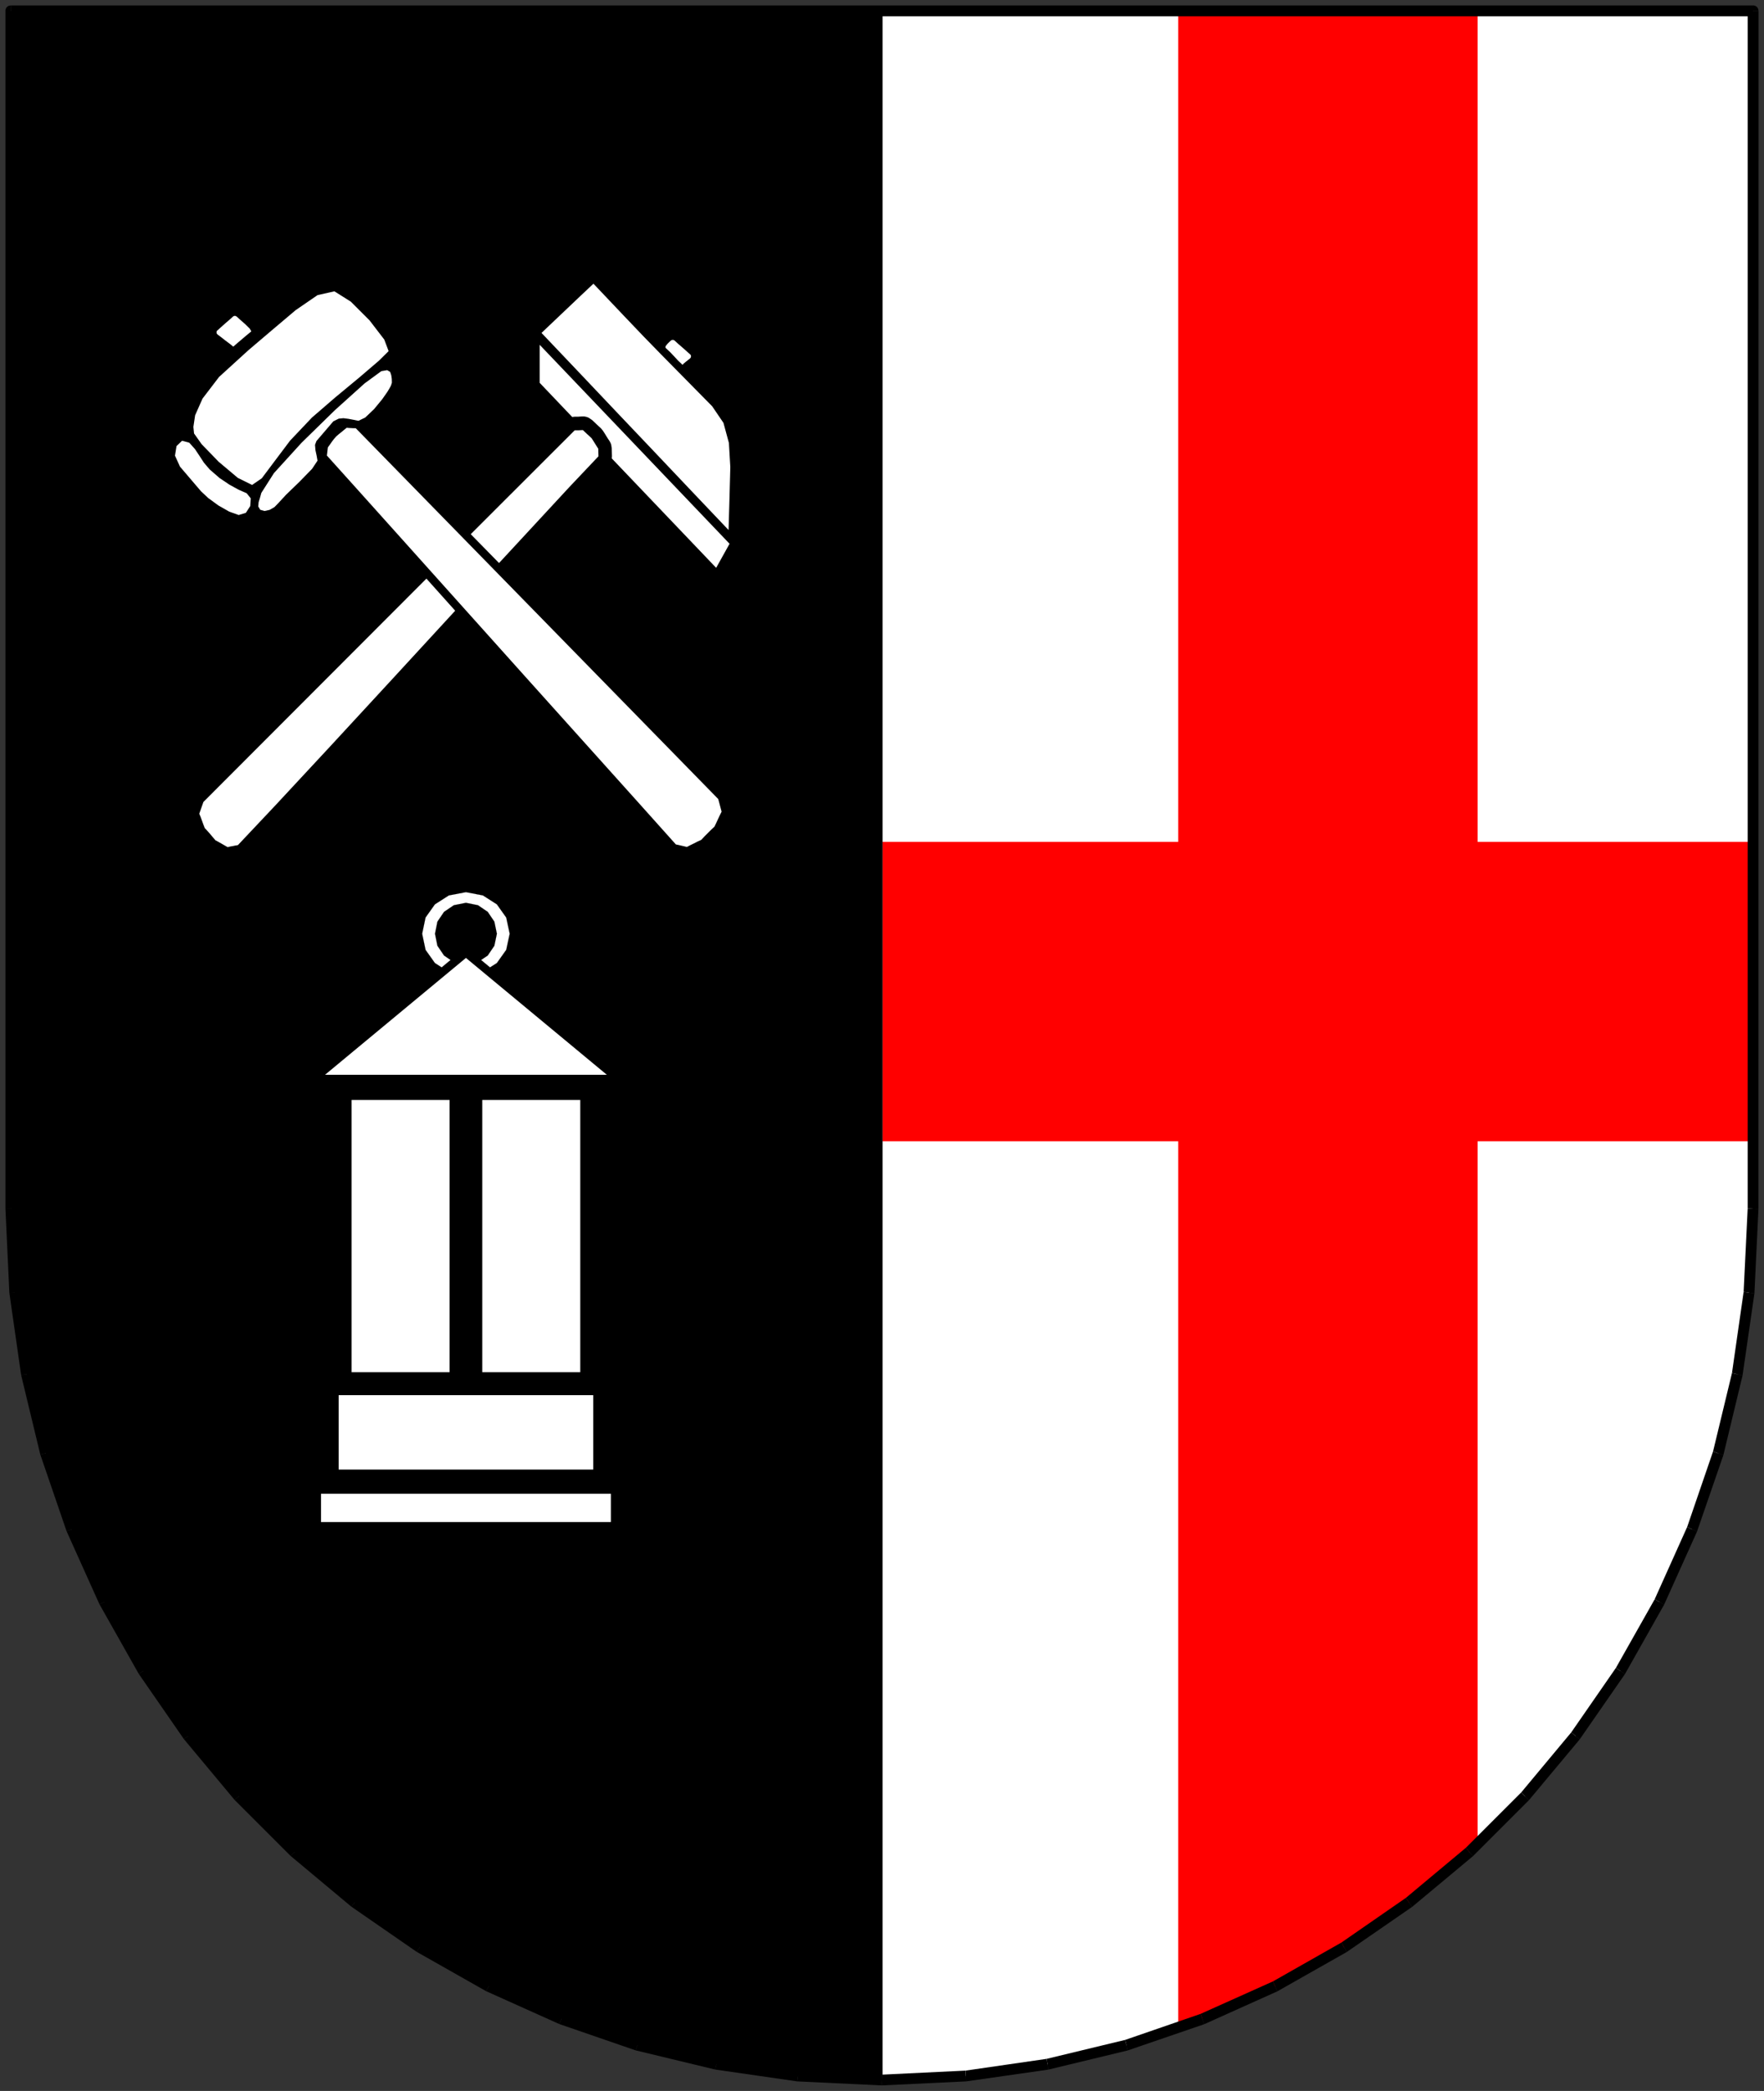 <?xml version="1.0" encoding="UTF-8"?>
<!DOCTYPE svg PUBLIC "-//W3C//DTD SVG 1.0//EN" "http://www.w3.org/TR/2001/REC-SVG-20010904/DTD/svg10.dtd">
<svg width="162mm" height="192mm" viewBox="0 0 16200 19200">
 <rect x="0" y="0" width="16200" height="19200" fill="#333333" stroke="none"/>
 <g style="stroke:none;fill:rgb(255,255,255)">
  <polygon points="8100,19100 7329,19063 6579,18955 5854,18780 5156,18540 4488,18240 3855,17881 3259,17469 2704,17006 2193,16495 1730,15940 1317,15344 959,14710 659,14043 419,13345 244,12619 136,11870 100,11100 100,100 16100,100 16100,11100 16063,11870 15955,12619 15780,13345 15540,14043 15240,14710 14882,15344 14469,15940 14006,16495 13495,17006 12940,17469 12344,17881 11711,18240 11043,18540 10345,18780 9620,18955 8870,19063 8100,19100"/>
 </g>
 <g style="stroke:none;fill:rgb(255,0,0)">
  <polygon points="8105,10480 8105,7730 10820,7730 10820,100 13570,100 13570,7730 16105,7730 16105,10480 13570,10480 13570,16931 13495,17006 12940,17469 12344,17881 11711,18240 11043,18540 10820,18616 10820,10480 8105,10480"/>
 </g>
 <g style="stroke:none;fill:rgb(0,0,0)">
  <polygon points="8105,19099 8100,19100 7329,19063 6579,18955 5854,18780 5156,18540 4488,18240 3855,17881 3259,17469 2704,17006 2193,16495 1730,15940 1317,15344 959,14710 659,14043 419,13345 244,12619 136,11870 105,11206 105,100 8105,100 8105,19099"/>
 </g>
 <g style="stroke:rgb(0,0,0);fill:none">
  <polyline points="8105,19099 8100,19100 7329,19063 6579,18955 5854,18780 5156,18540 4488,18240 3855,17881 3259,17469 2704,17006 2193,16495 1730,15940 1317,15344 959,14710 659,14043 419,13345 244,12619 136,11870 105,11206 105,100 8105,100 8105,19099" style="fill:none"/>
 </g>
 <g style="stroke:none;fill:rgb(255,255,255)">
  <polygon points="2948,13716 5610,13716 5610,13976 2948,13976 2948,13716"/>
  <polygon points="3110,12811 5448,12811 5448,13494 3110,13494 3110,12811"/>
  <polygon points="3229,10100 4129,10100 4129,12600 3229,12600 3229,10100"/>
  <polygon points="4429,10100 5329,10100 5329,12600 4429,12600 4429,10100"/>
  <polygon points="2985,9869 4279,8796 5573,9869 2985,9869"/>
  <polygon points="4649,8722 4563,8843 4500,8883 4418,8815 4479,8774 4540,8684 4563,8574 4540,8463 4479,8373 4389,8312 4279,8290 4168,8312 4078,8373 4017,8463 3995,8574 4017,8684 4078,8774 4138,8815 4056,8883 3994,8843 3908,8722 3877,8574 3908,8425 3994,8304 4122,8222 4279,8192 4435,8222 4563,8304 4649,8425 4681,8574 4649,8722"/>
 </g>
 <g style="stroke:rgb(0,0,0);fill:none">
  <polyline points="4649,8722 4563,8843 4500,8883 4418,8815 4479,8774 4540,8684 4563,8574 4540,8463 4479,8373 4389,8312 4279,8290 4168,8312 4078,8373 4017,8463 3995,8574 4017,8684 4078,8774 4138,8815 4056,8883 3994,8843 3908,8722 3877,8574 3908,8425 3994,8304 4122,8222 4279,8192 4435,8222 4563,8304 4649,8425 4681,8574 4649,8722" style="fill:none"/>
 </g>
 <g style="stroke:none;fill:rgb(255,255,255)">
  <polygon points="3569,3224 3529,3118 3394,2942 3222,2770 3071,2675 2916,2710 2715,2848 2495,3034 2281,3216 2012,3461 1860,3660 1792,3813 1776,3920 1782,3980 1852,4079 2008,4240 2184,4388 2315,4453 2404,4392 2515,4244 2664,4046 2865,3834 3078,3650 3300,3466 3480,3312 3569,3224"/>
  <polygon points="6168,3124 6165,3124 6164,3125 6162,3126 6160,3128 6147,3140 6127,3160 6112,3180 6112,3194 6153,3232 6190,3271 6226,3310 6268,3350 6279,3338 6302,3319 6326,3300 6340,3289 6340,3286 6342,3285 6343,3283 6345,3281 6345,3278 6345,3275 6345,3273 6346,3271 6346,3268 6345,3266 6344,3264 6344,3262 6343,3259 6341,3257 6339,3255 6338,3254 6302,3222 6266,3190 6230,3159 6195,3127 6192,3125 6190,3124 6187,3123 6186,3122 6184,3121 6181,3121 6179,3121 6177,3121 6174,3121 6172,3121 6170,3122 6168,3124"/>
  <polygon points="6596,7337 6627,7453 6610,7487 6594,7521 6578,7556 6561,7591 6530,7620 6500,7650 6470,7680 6440,7712 6407,7727 6374,7744 6341,7760 6308,7777 6283,7771 6257,7765 6232,7759 6207,7754 5864,7371 5378,6830 4813,6201 4231,5552 3693,4952 3263,4473 3002,4183 3011,4108 3030,4082 3048,4056 3067,4031 3088,4007 3111,3987 3135,3968 3159,3948 3184,3928 3205,3930 3226,3931 3246,3932 3267,3932 6596,7337"/>
  <polygon points="1846,4511 1912,4573 2005,4641 2105,4698 2192,4729 2258,4709 2298,4647 2303,4576 2265,4529 2192,4497 2108,4451 2017,4390 1926,4311 1873,4249 1832,4186 1790,4123 1738,4065 1672,4047 1621,4096 1607,4184 1653,4285 1846,4511"/>
  <polygon points="2906,4050 2893,4085 2897,4134 2908,4185 2916,4230 2866,4305 2750,4424 2627,4543 2555,4621 2521,4656 2476,4682 2429,4692 2390,4681 2372,4651 2375,4612 2388,4569 2400,4526 2516,4344 2770,4065 3077,3765 3349,3520 3502,3408 3556,3399 3583,3415 3593,3445 3598,3479 3599,3514 3590,3542 3575,3569 3557,3599 3510,3666 3435,3757 3354,3834 3292,3864 3248,3855 3201,3846 3154,3840 3111,3844 3061,3869 2906,4050"/>
  <polygon points="4973,3057 5092,2944 5211,2831 5330,2718 5450,2605 5726,2896 5912,3091 6068,3251 6257,3443 6540,3730 6644,3883 6694,4067 6707,4289 6700,4553 6691,4867 6347,4505 6004,4143 5660,3781 5317,3419 4973,3057"/>
  <polygon points="6700,4993 6577,5214 5618,4209 5619,4206 5620,4186 5618,4116 5613,4083 5607,4067 5599,4052 5583,4028 5568,4004 5552,3978 5537,3955 5519,3933 5496,3912 5479,3896 5459,3877 5439,3858 5405,3835 5386,3828 5366,3824 5346,3824 5326,3825 5314,3826 5296,3826 5278,3826 5255,3829 4956,3515 4956,3166 6700,4993"/>
  <path d="M 1843,7503 L 1830,7472 1868,7364 3916,5313 4176,5603 4180,5608 3618,6219 3031,6855 2531,7393 2185,7760 2161,7764 2138,7769 2114,7773 2091,7779 2063,7763 2035,7747 2007,7731 1979,7716 1953,7686 1929,7657 1904,7629 1880,7603 1867,7569 1855,7536 1843,7503 Z M 4323,4905 L 5278,3951 5296,3951 5314,3951 5333,3950 5353,3949 5373,3968 5393,3987 5413,4005 5433,4024 5448,4047 5463,4071 5478,4095 5494,4120 5496,4190 5229,4472 4783,4954 4583,5170 4323,4905 Z"/>
  <polygon points="2167,2904 2169,2904 2171,2905 2172,2906 2175,2908 2200,2931 2249,2974 2294,3018 2308,3043 2264,3079 2225,3112 2185,3146 2142,3183 2118,3163 2069,3126 2020,3088 1995,3069 1994,3066 1992,3065 1991,3063 1990,3061 1989,3058 1989,3055 1989,3053 1989,3051 1988,3048 1989,3046 1990,3044 1991,3042 1991,3039 1993,3037 1995,3035 1997,3034 2032,3002 2068,2970 2104,2939 2140,2907 2142,2905 2144,2904 2147,2903 2149,2902 2150,2901 2153,2901 2155,2901 2158,2901 2160,2901 2162,2901 2164,2902 2167,2904"/>
 </g>
 <g style="stroke:none;fill:rgb(0,0,0)">
  <polygon points="8100,19100 8097,19149 7321,19112 7329,19063 7336,19013 8102,19050 8100,19100"/>
  <polygon points="7329,19063 7321,19112 6567,19003 6579,18955 6590,18906 7336,19013 7329,19063"/>
  <polygon points="6579,18955 6567,19003 5837,18827 5854,18780 5870,18732 6590,18906 6579,18955"/>
  <polygon points="5854,18780 5837,18827 5135,18585 5156,18540 5176,18494 5870,18732 5854,18780"/>
  <polygon points="5156,18540 5135,18585 4463,18283 4488,18240 4512,18196 5176,18494 5156,18540"/>
  <polygon points="4488,18240 4463,18283 3826,17922 3855,17881 3883,17839 4512,18196 4488,18240"/>
  <polygon points="3855,17881 3826,17922 3226,17507 3259,17469 3291,17430 3883,17839 3855,17881"/>
  <polygon points="3259,17469 3226,17507 2668,17041 2704,17006 2739,16970 3291,17430 3259,17469"/>
  <polygon points="2704,17006 2668,17041 2154,16527 2193,16495 2231,16462 2739,16970 2704,17006"/>
  <polygon points="2193,16495 2154,16527 1688,15968 1730,15940 1771,15911 2231,16462 2193,16495"/>
  <polygon points="1730,15940 1688,15968 1273,15368 1317,15344 1360,15319 1771,15911 1730,15940"/>
  <polygon points="1317,15344 1273,15368 913,14730 959,14710 1004,14689 1360,15319 1317,15344"/>
  <polygon points="959,14710 913,14730 611,14059 659,14043 706,14026 1004,14689 959,14710"/>
  <polygon points="659,14043 611,14059 370,13356 419,13345 467,13333 706,14026 659,14043"/>
  <polygon points="419,13345 370,13356 194,12626 244,12619 293,12611 467,13333 419,13345"/>
  <polygon points="244,12619 194,12626 86,11872 136,11870 185,11867 293,12611 244,12619"/>
  <polygon points="136,11870 86,11872 50,11100 100,11100 150,11100 185,11867 136,11870"/>
  <polygon points="50,11100 50,100 50,100 50,92 52,84 55,77 59,70 64,64 70,59 77,55 84,52 100,50 100,100 150,100 150,11100 100,11100 50,11100"/>
  <polygon points="100,50 16100,50 16100,50 16107,50 16115,52 16122,55 16129,59 16135,64 16140,70 16144,77 16147,84 16150,100 16100,100 16100,150 100,150 100,100 100,50"/>
  <polygon points="16100,100 16150,100 16149,11102 16100,11100 16050,11097 16050,100 16100,100"/>
  <polygon points="16100,11100 16149,11102 16112,11877 16063,11870 16013,11862 16050,11097 16100,11100"/>
  <polygon points="16063,11870 16112,11877 16003,12630 15955,12619 15906,12607 16013,11862 16063,11870"/>
  <polygon points="15955,12619 16003,12630 15827,13361 15780,13345 15732,13328 15906,12607 15955,12619"/>
  <polygon points="15780,13345 15827,13361 15585,14063 15540,14043 15494,14022 15732,13328 15780,13345"/>
  <polygon points="15540,14043 15585,14063 15283,14734 15240,14710 15196,14685 15494,14022 15540,14043"/>
  <polygon points="15240,14710 15283,14734 14923,15372 14882,15344 14840,15315 15196,14685 15240,14710"/>
  <polygon points="14882,15344 14923,15372 14507,15972 14469,15940 14430,15907 14840,15315 14882,15344"/>
  <polygon points="14469,15940 14507,15972 14041,16530 14006,16495 13970,16459 14430,15907 14469,15940"/>
  <polygon points="14006,16495 14041,16530 13527,17044 13495,17006 13462,16967 13970,16459 14006,16495"/>
  <polygon points="13495,17006 13527,17044 12968,17510 12940,17469 12911,17427 13462,16967 13495,17006"/>
  <polygon points="12940,17469 12968,17510 12368,17924 12344,17881 12319,17837 12911,17427 12940,17469"/>
  <polygon points="12344,17881 12368,17924 11731,18285 11711,18240 11690,18194 12319,17837 12344,17881"/>
  <polygon points="11711,18240 11731,18285 11059,18587 11043,18540 11026,18492 11690,18194 11711,18240"/>
  <polygon points="11043,18540 11059,18587 10356,18828 10345,18780 10333,18731 11026,18492 11043,18540"/>
  <polygon points="10345,18780 10356,18828 9627,19004 9620,18955 9612,18905 10333,18731 10345,18780"/>
  <polygon points="9620,18955 9627,19004 8872,19112 8870,19063 8867,19013 9612,18905 9620,18955"/>
  <polygon points="8870,19063 8872,19112 8097,19149 8100,19100 8102,19050 8867,19013 8870,19063"/>
 </g>
</svg>